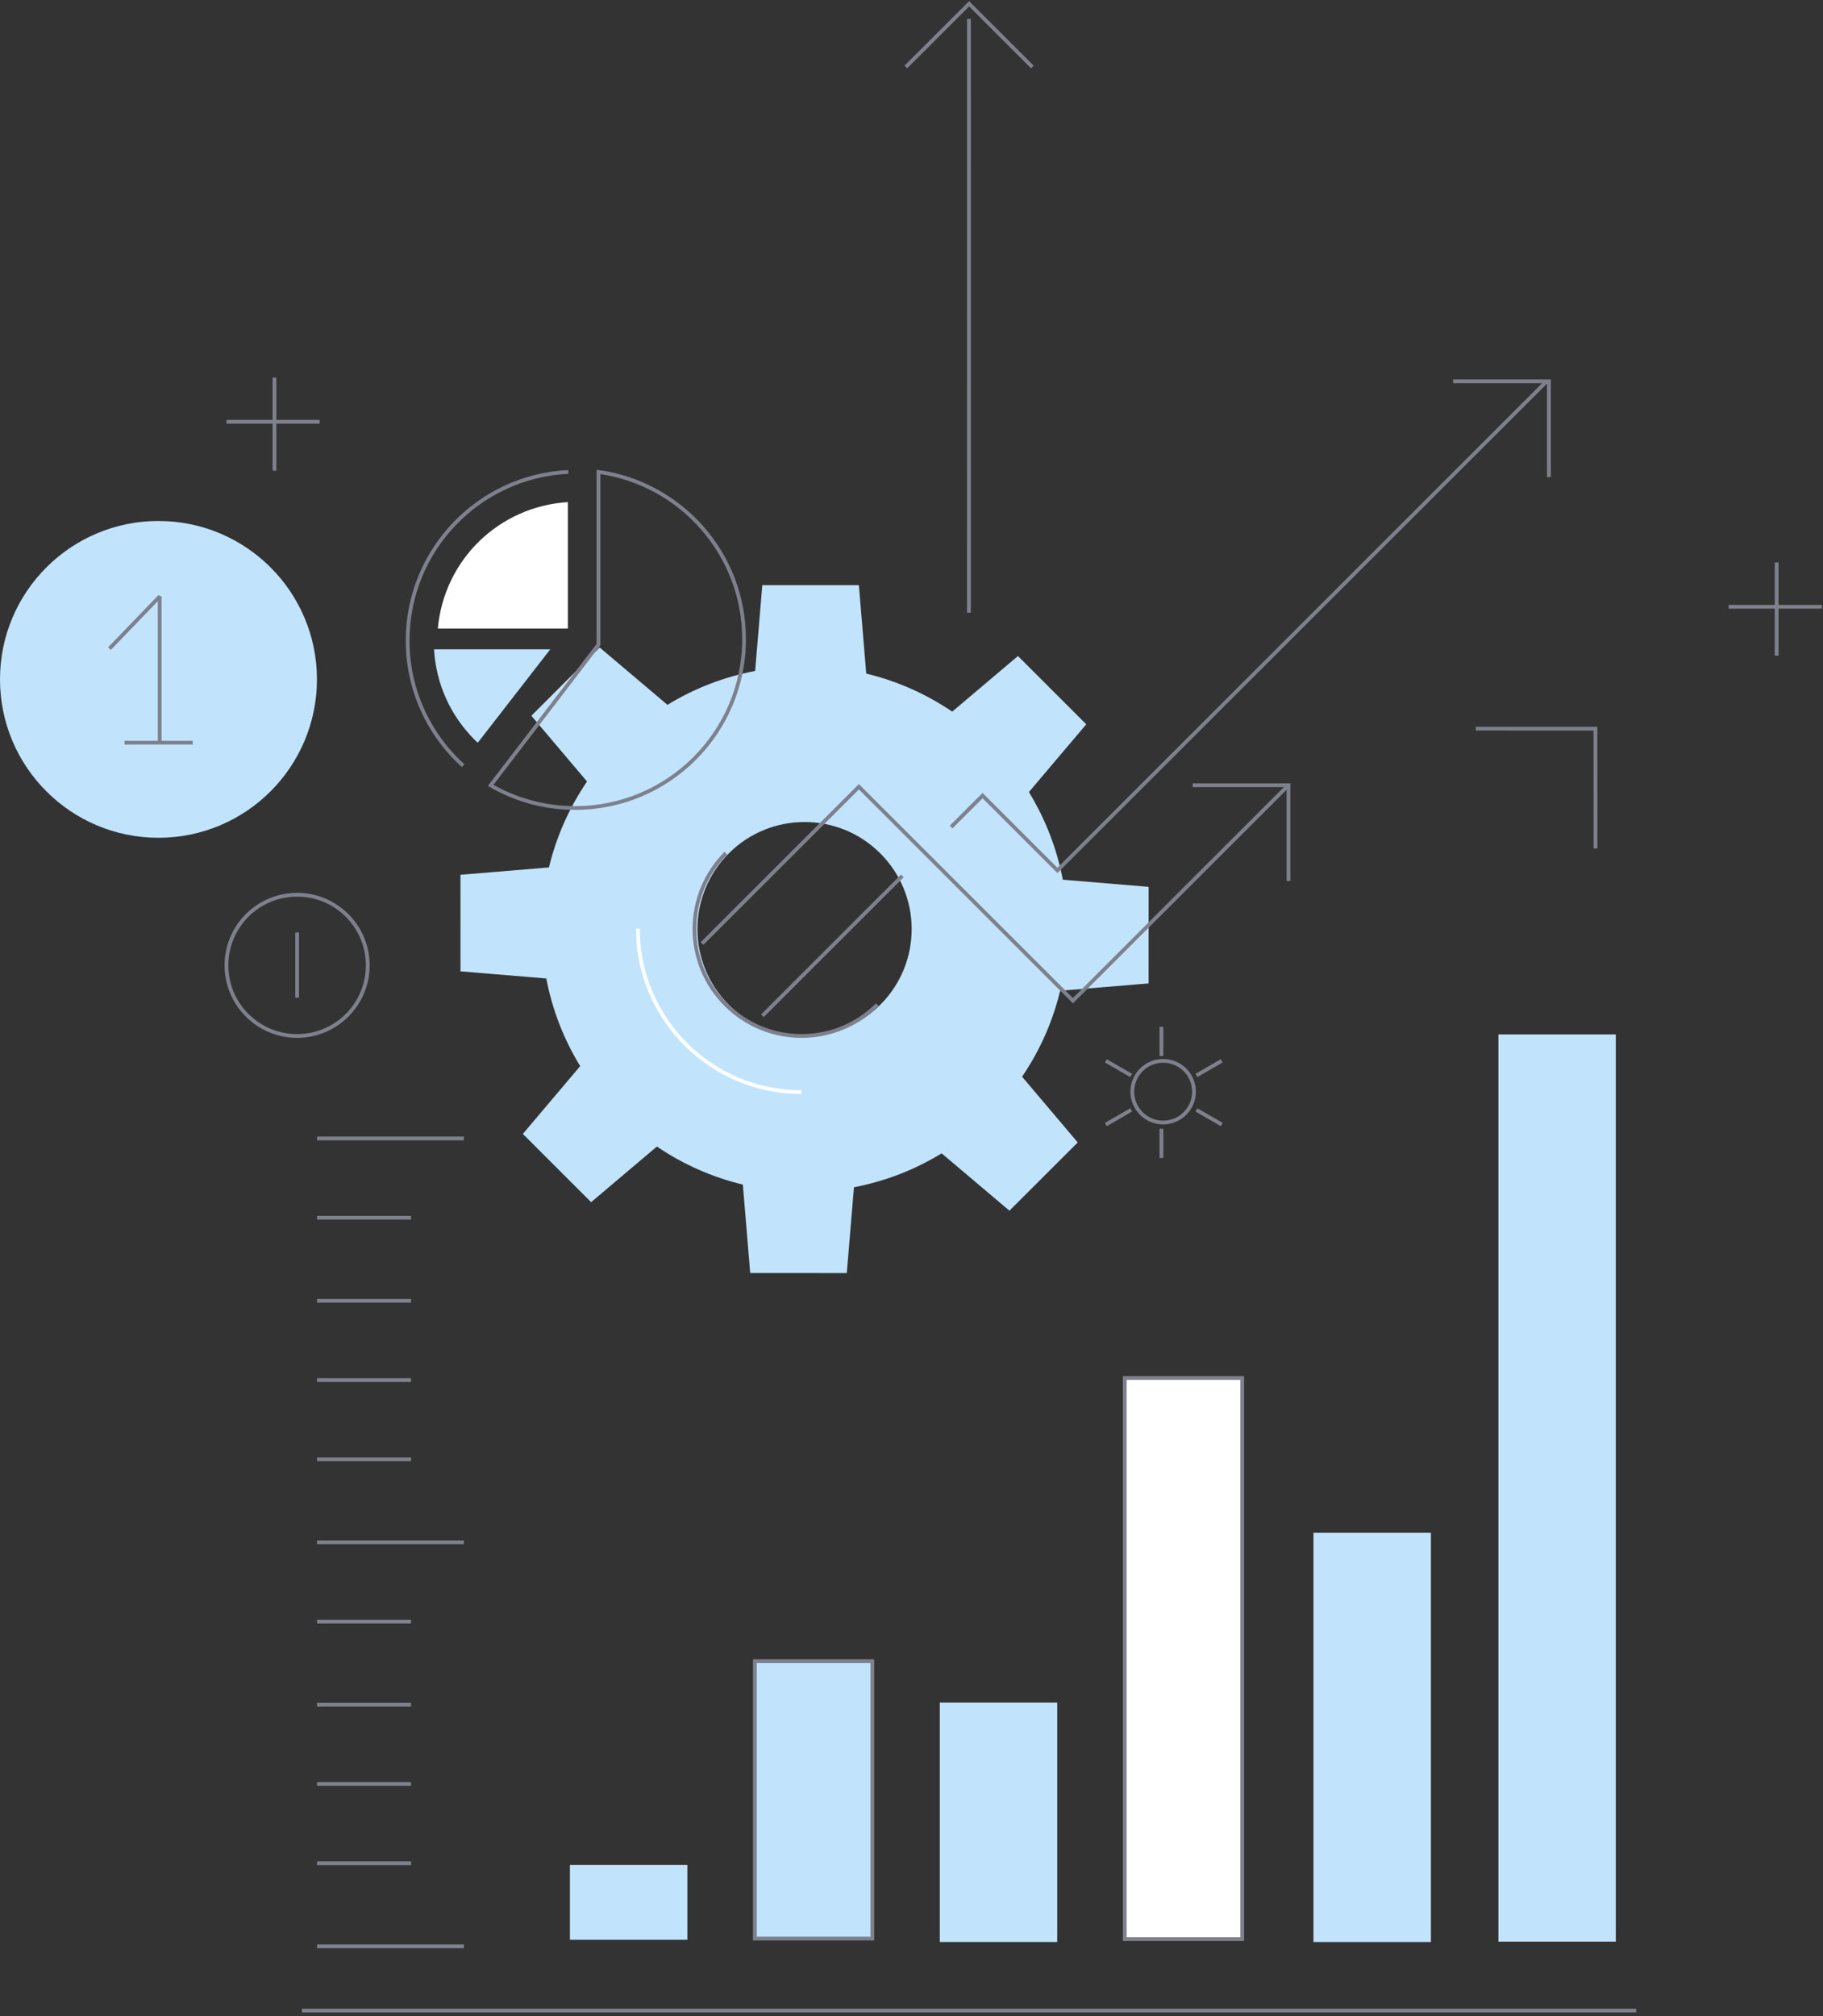 <?xml version="1.0" encoding="UTF-8"?>
<svg width="483px" height="534px" viewBox="0 0 483 534" version="1.1" xmlns="http://www.w3.org/2000/svg" xmlns:xlink="http://www.w3.org/1999/xlink">
    <rect x="0" y="0" width="483" height="534" fill="#333333" stroke="none"/>
    <title>increase_client_retention_alt</title>
    <g id="roll-up" stroke="none" stroke-width="1" fill="none" fill-rule="evenodd">
        <g id="increase_client_retention_alt" transform="translate(0, 1)">
            <path d="M240,16.74 L256.761,1.42108547e-14 L273.517,16.74 M256.723,4.001 L256.717,161.288" id="Shape" stroke="#7E818D"></path>
            <path d="M83.974,178.951 C83.974,202.121 65.172,220.915 41.983,220.915 C18.792,220.915 0,202.121 0,178.951 C0,155.791 18.792,137 41.983,137 C65.173,137 83.973,155.79 83.973,178.95" id="Path" fill="#C1E4FC" fill-rule="nonzero"></path>
            <path d="M42.31,195.711 L42.31,157.001 L29,170.809 M33,195.721 L51.065,195.721" id="Shape" stroke="#7E818D" stroke-linejoin="bevel"></path>
            <path d="M97.437,254.704 C97.437,265.032 89.056,273.412 78.715,273.412 C68.378,273.412 60,265.032 60,254.704 C60,244.376 68.378,236.001 78.715,236.001 C89.055,236.001 97.437,244.376 97.437,254.704 Z M78.72,263.257 L78.72,246.001 M84.694,110.721 L60,110.72 M72.72,123.679 L72.72,99.001 M482.694,159.721 L458,159.721 M470.72,172.678 L470.72,148.001" id="Shape" stroke="#7E818D"></path>
            <path d="M233.231,225.045 C244.315,236.121 244.315,254.077 233.231,265.152 C222.146,276.231 204.177,276.231 193.095,265.157 C182.013,254.082 182.011,236.121 193.095,225.045 C204.178,213.969 222.149,213.97 233.231,225.045 L233.231,225.045 Z M158.881,170.512 L140.786,188.591 L155.533,206.006 C150.82,212.921 147.401,220.633 145.44,228.768 L122,230.718 L122.003,256.29 L144.74,258.182 C146.308,266.399 149.351,274.265 153.721,281.398 L138.527,299.352 L156.62,317.431 L174.042,302.699 C180.963,307.406 188.679,310.822 196.817,312.779 L198.764,336.203 L224.357,336.206 L226.252,313.481 C234.474,311.916 242.345,308.874 249.483,304.504 L267.445,319.689 L285.542,301.613 L270.796,284.197 C275.507,277.284 278.925,269.573 280.883,261.439 L304.32,259.487 L304.325,233.913 L281.587,232.02 C280.02,223.803 276.977,215.937 272.605,208.805 L287.801,190.853 L269.706,172.77 L252.282,187.503 C245.362,182.796 237.647,179.381 229.51,177.425 L227.558,154.001 L201.968,154.001 L200.073,176.723 C191.851,178.289 183.981,181.331 176.842,185.7 L158.881,170.512 L158.881,170.512 Z" id="Shape" fill="#C1E4FC" fill-rule="nonzero"></path>
            <path d="M316.347,288.169 C316.347,290.337 315.486,292.415 313.953,293.947 C312.42,295.48 310.341,296.34 308.173,296.339 C306.006,296.34 303.927,295.479 302.394,293.947 C300.861,292.415 300,290.336 300,288.169 C300,283.657 303.659,280.001 308.173,280.001 C312.688,280.001 316.347,283.657 316.347,288.169 L316.347,288.169 Z M307.72,278.726 L307.72,271.001 M307.72,305.726 L307.72,298.001 M299.693,283.863 L293,280.001 M323.693,296.863 L317,293.001 M299.693,293.001 L293,296.863 M323.693,280.001 L317,283.863 M252,218.065 L260.329,209.742 L280.156,229.555 L409.793,100.001 M202,268.051 L239.077,231.001" id="Shape" stroke="#7E818D"></path>
            <path d="M410.38,125.364 L410.38,100.001 L385,100.001 M341.38,232.363 L341.38,207.001 L316,207.001" id="Shape" stroke="#7E818D"></path>
            <polyline id="Path" stroke="#7E818D" points="186 248.926 227.558 207.398 284.264 264.068 341.368 207.001"></polyline>
            <path d="M150.45,165.487 L150.45,132.001 C132.178,133.151 117.655,147.273 116,165.487 L150.45,165.487 Z" id="Path" fill="#FFFFFF" fill-rule="nonzero"></path>
            <path d="M150.587,124.001 C126.875,125.123 108,144.694 108,168.667 C108,181.813 113.674,193.633 122.71,201.813" id="Path" stroke="#7E818D"></path>
            <path d="M158.566,169.757 L158.566,124.001 C180.355,127.015 197.135,145.69 197.135,168.293 C197.135,192.996 177.096,213.022 152.375,213.022 C144.519,213.034 136.8,210.97 130,207.037 L158.566,169.757 L158.566,169.757 Z" id="Path" stroke="#7E818D" stroke-linecap="square"></path>
            <path d="M145.787,171.001 C139.379,179.241 132.978,187.487 126.583,195.738 C126.317,195.49 126.04,195.254 125.78,194.992 C119.3,188.515 115.52,180.071 115,171.001 L145.787,171.001 L145.787,171.001 Z" id="Path" fill="#C1E4FC" fill-rule="nonzero"></path>
            <path d="M232.449,265.107 C221.364,276.187 203.394,276.187 192.312,265.113 C181.23,254.038 181.229,236.077 192.312,225.001" id="Path" stroke="#7E818D"></path>
            <path d="M212.316,288.289 C188.396,288.289 168.999,268.908 169,245.001" id="Path" stroke="#FFFFFF"></path>
            <path d="M151,512.816 L182.118,512.816 L182.118,493.001 L151,493.001 L151,512.816 Z M200,512.493 L231.121,512.493 L231.121,439.001 L200,439.001 L200,512.493 Z" id="Shape" fill="#C1E4FC" fill-rule="nonzero"></path>
            <polygon id="Path" stroke="#7E818D" points="200 512.493 231.121 512.493 231.121 439.001 200 439.001"></polygon>
            <polygon id="Path" fill="#C1E4FC" fill-rule="nonzero" points="249 513.398 280.106 513.398 280.106 450.001 249 450.001"></polygon>
            <polygon id="Path" fill="#FFFFFF" fill-rule="nonzero" points="298 512.626 329.121 512.626 329.121 364.001 298 364.001"></polygon>
            <polygon id="Path" stroke="#7E818D" points="298 512.626 329.121 512.626 329.121 364.001 298 364.001"></polygon>
            <path d="M348,513.404 L379.118,513.404 L379.118,405.001 L348,405.001 L348,513.404 Z M397,513.306 L428.103,513.306 L428.103,273.001 L397,273.001 L397,513.306 Z" id="Shape" fill="#C1E4FC" fill-rule="nonzero"></path>
            <path d="M422.729,223.748 L422.714,192.007 L391,192.001 M84,514.561 L122.908,514.561 M84,492.561 L108.903,492.561 M84,471.561 L108.903,471.561 M84,450.561 L108.903,450.561 M84,428.561 L108.903,428.561 M84,407.561 L122.908,407.561 M84,385.561 L108.903,385.561 M84,364.561 L108.903,364.561 M84,343.561 L108.903,343.561 M84,321.561 L108.903,321.561 M84,300.561 L122.908,300.561 M80,531.561 L433.507,531.561" id="Shape" stroke="#7E818D"></path>
        </g>
    </g>
</svg>